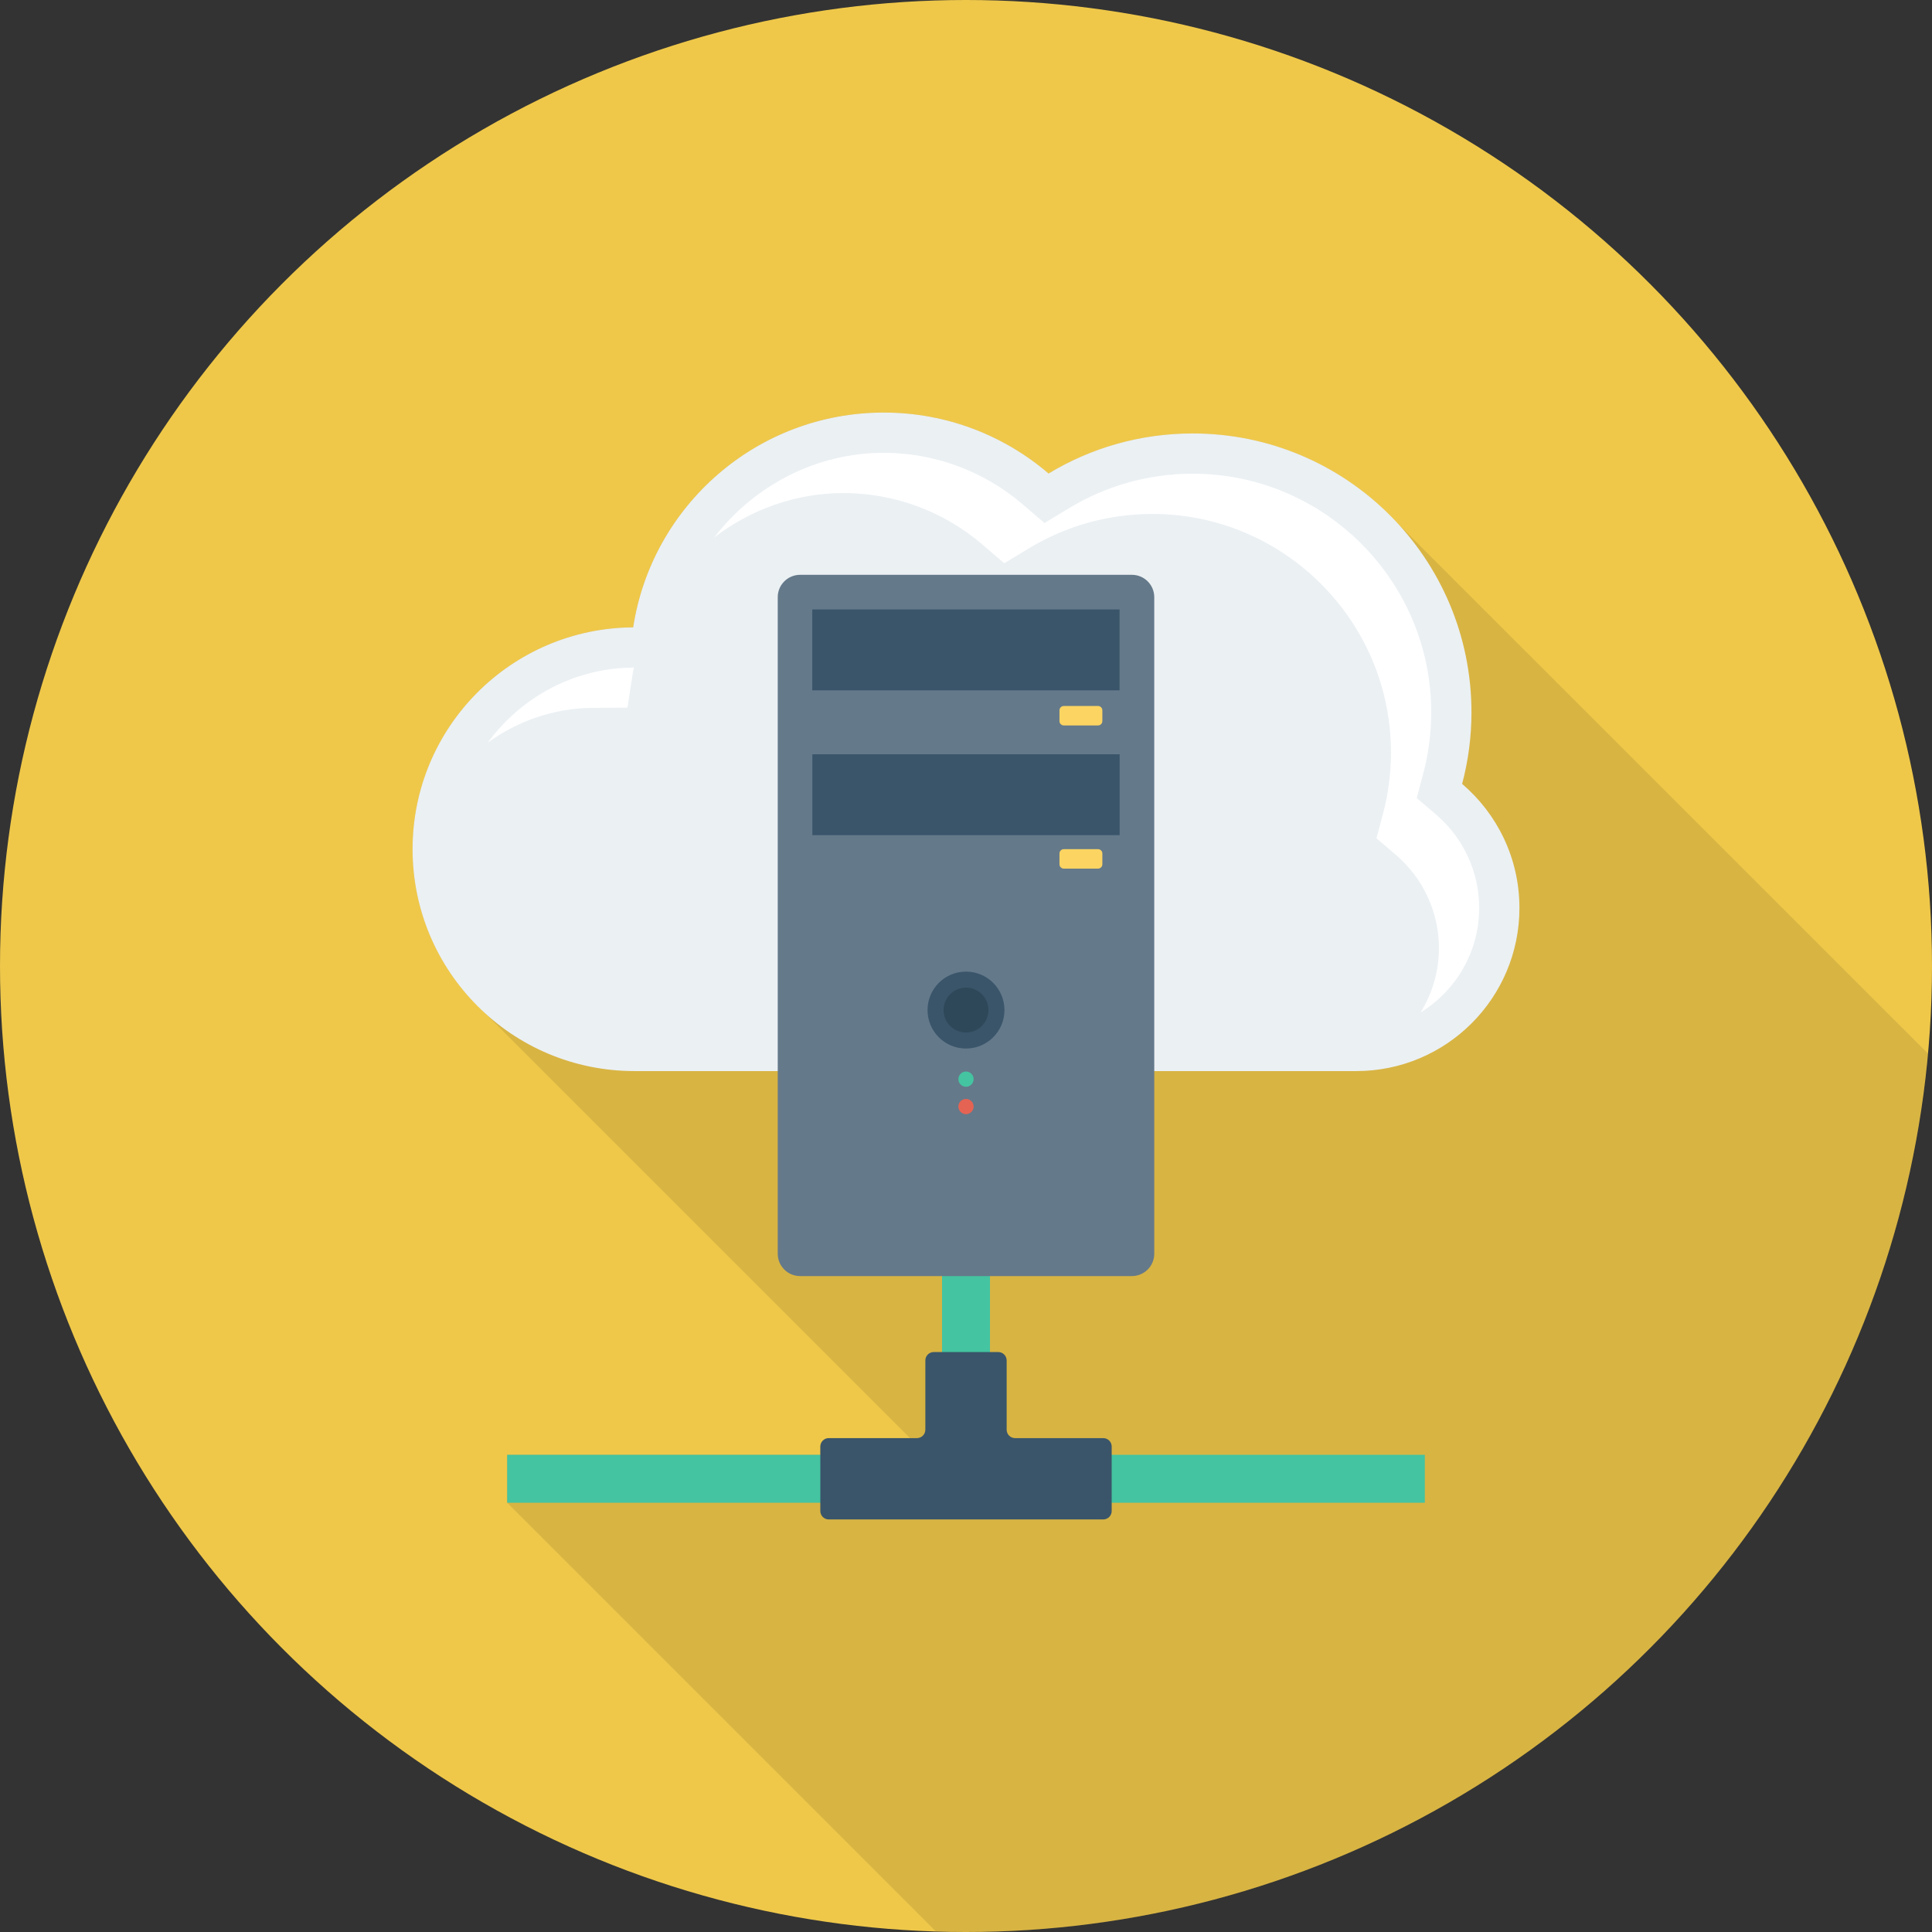 <?xml version="1.0" encoding="iso-8859-1"?>
<!-- Generator: Adobe Illustrator 19.0.0, SVG Export Plug-In . SVG Version: 6.00 Build 0)  -->
<svg version="1.1" id="Layer_1" xmlns="http://www.w3.org/2000/svg" xmlns:xlink="http://www.w3.org/1999/xlink" x="0px" y="0px"
	 viewBox="0 0 491.52 491.52" style="enable-background:new 0 0 491.52 491.52;" xml:space="preserve">
<rect x="0" y="0" width="491.52" height="491.52" fill="#333333" stroke="none"/>
<circle style="fill:#EFC84A;" cx="245.76" cy="245.76" r="245.76"/>
<path style="opacity:0.1;enable-background:new    ;" d="M490.47,268.013L355.942,133.522l-1.28-1.331
	c-12.902-13.517-31.13-21.914-51.251-21.914c-13.414,0-25.958,3.738-36.659,10.189c-11.264-9.676-25.907-15.514-41.933-15.514
	c-32.256,0-58.982,23.706-63.744,54.631c-31.027,0.204-56.115,25.395-56.115,56.473c0,15.002,5.888,28.62,15.462,38.707l3.021,3.073
	l0.358,0.308l107.725,107.724h-20.685c-1.178,0-2.15,0.973-2.15,2.15v2.099h-79.667v12.187l109.022,109.022
	c2.568,0.079,5.127,0.195,7.714,0.195C373.983,491.52,479.216,393.308,490.47,268.013z"/>
<polygon style="fill:#44C4A1;" points="251.861,370.116 251.861,308.688 239.66,308.688 239.66,370.116 129.03,370.116 
	129.03,382.316 362.49,382.316 362.49,370.116 "/>
<path style="fill:#3A556A;" d="M280.679,365.871h-22.432c-1.184,0-2.143-0.96-2.143-2.144v-17.61c0-1.184-0.96-2.143-2.143-2.143
	h-16.402c-1.184,0-2.143,0.959-2.143,2.143v17.61c0,1.184-0.959,2.144-2.143,2.144h-22.43c-1.185,0-2.144,0.96-2.144,2.144v16.402
	c0,1.184,0.96,2.143,2.144,2.143h69.837c1.185,0,2.144-0.96,2.144-2.143v-16.402C282.824,366.831,281.864,365.871,280.679,365.871z"
	/>
<path style="fill:#EBF0F3;" d="M371.983,199.433c1.541-5.815,2.373-11.919,2.373-18.22c0-39.179-31.76-70.939-70.94-70.939
	c-13.412,0-25.953,3.725-36.649,10.192c-11.278-9.658-25.915-15.506-41.928-15.506c-32.272,0-59.007,23.699-63.755,54.643
	c-31.026,0.179-56.124,25.369-56.124,56.436c0,31.178,25.274,56.453,56.453,56.453h183.638c22.925,0,41.509-18.584,41.509-41.509
	C386.56,218.344,380.893,207.046,371.983,199.433z"/>
<g>
	<path style="fill:#FFFFFF;" d="M150.902,180.083l8.735-0.05l1.325-8.637c0.081-0.526,0.218-1.032,0.313-1.553l-0.133,0.001
		c-15.216,0.089-28.69,7.633-37.055,19.109C131.643,183.451,140.89,180.142,150.902,180.083z"/>
	<path style="fill:#FFFFFF;" d="M365.332,207.218l-4.9-4.185l1.655-6.23c1.345-5.072,2.03-10.32,2.03-15.59
		c0-33.47-27.23-60.7-60.7-60.7c-11.08,0-21.925,3.013-31.35,8.715l-6.335,3.83l-5.625-4.815c-9.825-8.41-22.35-13.042-35.27-13.042
		c-17.306,0-33.088,8.424-43.123,21.521c9.223-7.064,20.668-11.281,32.883-11.281c12.92,0,25.445,4.632,35.27,13.042l5.625,4.815
		l6.335-3.83c9.425-5.703,20.27-8.715,31.35-8.715c33.47,0,60.7,27.23,60.7,60.7c0,5.27-0.685,10.517-2.03,15.59l-1.655,6.23
		l4.9,4.185c6.985,5.967,10.99,14.63,10.99,23.765c0,6.001-1.728,11.592-4.671,16.358c8.929-5.512,14.911-15.357,14.911-26.598
		C376.322,221.848,372.317,213.186,365.332,207.218z"/>
</g>
<path style="fill:#64798A;" d="M287.962,146.239h-84.404c-3.144,0-5.693,2.549-5.693,5.692v167.024c0,3.144,2.549,5.692,5.693,5.692
	h84.404c3.144,0,5.693-2.549,5.693-5.692V151.932C293.655,148.788,291.106,146.239,287.962,146.239z"/>
<g>
	<rect x="206.648" y="155.044" style="fill:#3A556A;" width="78.182" height="20.582"/>
	<rect x="206.669" y="191.892" style="fill:#3A556A;" width="78.182" height="20.582"/>
</g>
<g>
	<path style="fill:#FCD462;" d="M279.349,179.611h-8.71c-0.608,0-1.1,0.493-1.1,1.1v2.75c0,0.608,0.492,1.1,1.1,1.1h8.71
		c0.608,0,1.1-0.493,1.1-1.1v-2.75C280.45,180.103,279.957,179.611,279.349,179.611z"/>
	<path style="fill:#FCD462;" d="M279.349,216.037h-8.71c-0.608,0-1.1,0.493-1.1,1.1v2.749c0,0.608,0.492,1.1,1.1,1.1h8.71
		c0.608,0,1.1-0.493,1.1-1.1v-2.749C280.45,216.529,279.957,216.037,279.349,216.037z"/>
</g>
<circle style="fill:#3A556A;" cx="245.76" cy="256.973" r="9.784"/>
<circle style="fill:#2F4859;" cx="245.76" cy="256.973" r="5.714"/>
<circle style="fill:#E56353;" cx="245.76" cy="281.518" r="1.94"/>
<circle style="fill:#44C4A1;" cx="245.76" cy="274.545" r="1.94"/>
<g>
</g>
<g>
</g>
<g>
</g>
<g>
</g>
<g>
</g>
<g>
</g>
<g>
</g>
<g>
</g>
<g>
</g>
<g>
</g>
<g>
</g>
<g>
</g>
<g>
</g>
<g>
</g>
<g>
</g>
</svg>
